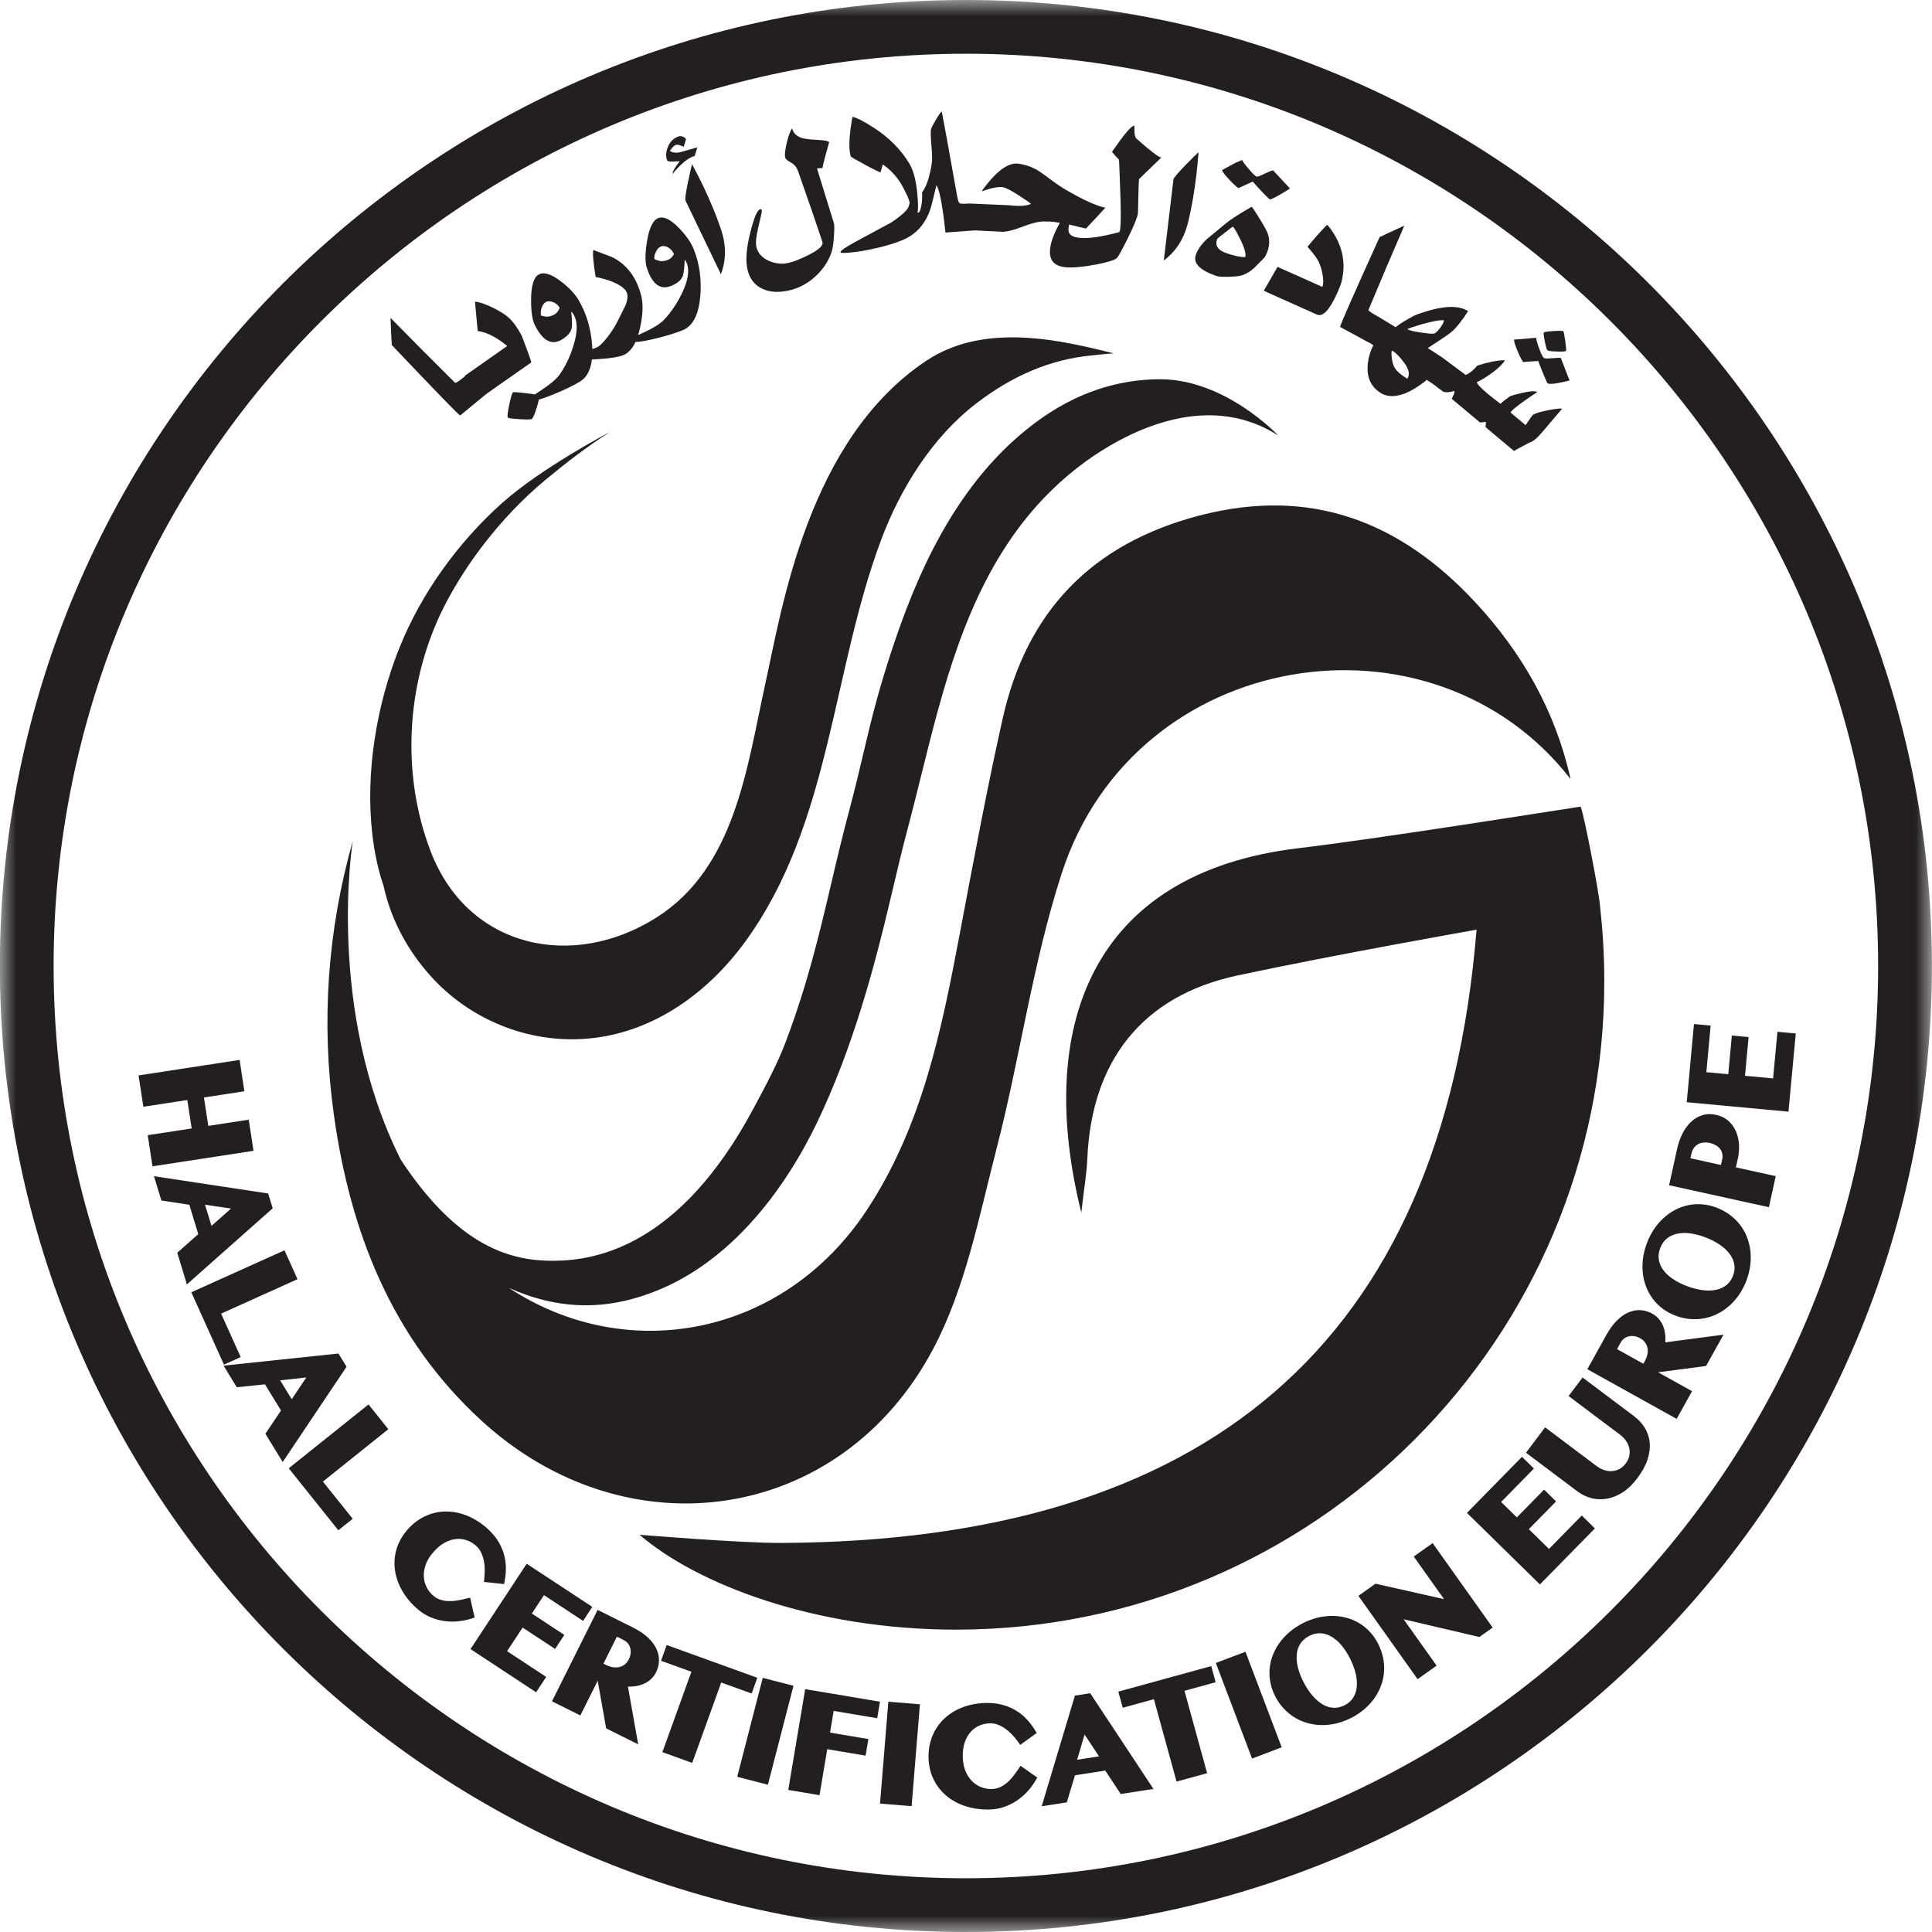<?xml version="1.0" encoding="UTF-8"?>
<svg width="60px" height="60px" viewBox="0 0 60 60" version="1.1" xmlns="http://www.w3.org/2000/svg" xmlns:xlink="http://www.w3.org/1999/xlink">
    <title>HCE-logo</title>
    <defs>
        <polygon id="path-1" points="0 0 60.001 0 60.001 60 0 60"></polygon>
    </defs>
    <g id="Page-1" stroke="none" stroke-width="1" fill="none" fill-rule="evenodd">
        <g id="Home-A" transform="translate(-838, -3243)">
            <g id="HCE-logo" transform="translate(837.996, 3243)">
                <path d="M11.914,27.505 C11.926,27.554 11.937,27.604 11.949,27.653 C12.188,28.633 12.687,29.54 13.359,30.29 C13.4,30.336 13.441,30.382 13.484,30.427 C14.746,31.757 16.59,32.45 18.415,32.239 C20.367,32.014 22.01,30.805 23.144,29.249 C25.809,25.594 25.83,20.865 27.372,16.756 C27.964,15.177 28.956,13.577 30.32,12.531 C31.455,11.661 32.614,11.169 33.873,11.041 C34.57,10.97 34.043,11.022 34.591,10.973 C33.058,10.598 30.628,9.974 28.784,11.195 C25.099,13.637 24.291,18.881 23.774,21.222 C23.2,23.822 22.848,26.935 20.394,28.493 C17.793,30.143 14.542,29.453 13.385,26.456 C12.422,23.964 12.627,21.028 13.881,18.673 C14.202,18.07 14.586,17.478 15.017,16.917 C15.59,16.171 16.245,15.482 16.943,14.903 C17.582,14.373 18.242,13.865 18.942,13.418 C18.942,13.418 16.809,14.532 15.576,15.64 C14.241,16.839 13.1,18.404 12.419,20.093 C12.283,20.429 12.16,20.779 12.051,21.138 C11.485,23.003 11.304,25.123 11.756,26.972 C11.8,27.152 11.853,27.33 11.914,27.505 M28.981,41.899 C29.984,40.011 30.406,37.791 30.95,35.686 C31.685,32.843 32.075,29.898 32.979,27.114 C35.255,20.101 44.492,18.673 48.779,24.194 C48.314,22.093 47.28,20.28 45.827,18.712 C43.489,16.19 40.7,15.11 37.248,16.012 C33.913,16.884 31.89,18.983 31.145,22.306 C30.65,24.514 30.237,26.741 29.817,28.964 C29.249,31.976 28.645,34.98 26.915,37.593 C24.324,41.508 19.478,42.41 15.806,39.996 C16.553,40.33 17.346,40.537 18.199,40.537 C18.59,40.537 18.989,40.492 19.383,40.403 C22.625,39.673 24.522,36.635 25.365,34.889 C26.49,32.556 27.166,30.013 27.679,27.831 L27.723,27.647 C27.866,27.035 28.015,26.403 28.18,25.786 C28.33,25.222 28.474,24.642 28.613,24.081 C29.292,21.346 29.993,18.518 31.759,16.237 C32.313,15.52 32.985,14.866 33.701,14.346 C34.821,13.531 37.396,12.049 39.701,13.525 C39.701,13.525 38.063,11.778 36.037,11.778 C34.689,11.778 33.41,12.213 32.236,13.069 C30.512,14.327 29.177,16.24 28.152,18.917 C27.806,19.824 27.482,20.818 27.216,21.792 C27.063,22.353 26.928,22.923 26.798,23.475 C26.675,23.997 26.547,24.537 26.405,25.066 C26.179,25.905 25.994,26.69 25.816,27.449 C25.441,29.042 25.088,30.546 24.403,32.363 C24.156,33.02 23.776,33.731 23.439,34.36 L23.403,34.426 C21.121,38.694 18.534,39.14 17.229,39.155 C15.927,39.168 14.269,38.779 12.448,36.012 C10.107,31.338 10.96,26.119 10.96,26.119 C10.173,28.901 9.974,31.747 10.372,34.616 C10.877,38.249 12.166,41.557 14.947,44.111 C19.475,48.269 26.106,47.309 28.981,41.899 M49.697,28.178 C49.701,27.895 49.161,25.1 49.088,25.051 C49.079,25.046 43,26.024 40.334,26.341 C33.858,27.11 32.16,31.936 33.585,37.658 C33.679,36.842 33.754,36.423 33.771,36.001 C33.895,32.934 35.498,30.925 38.418,30.298 C41.414,29.655 45.86,28.872 45.86,28.872 C44.804,41.809 37.395,47.857 24.273,47.917 C22.99,47.923 19.866,47.664 19.866,47.664 C21.631,49.181 25.26,50.61 29.691,50.61 C40.812,50.61 49.827,41.595 49.827,30.476 C49.827,29.7 49.783,28.933 49.697,28.178" id="Fill-1" fill="#231F20"></path>
                <g id="Group-5">
                    <mask id="mask-2" fill="white">
                        <use xlink:href="#path-1"></use>
                    </mask>
                    <g id="Clip-4"></g>
                    <path d="M30,58.331 C14.378,58.331 1.669,45.622 1.669,30 C1.669,14.378 14.378,1.669 30,1.669 C45.622,1.669 58.331,14.378 58.331,30 C58.331,45.622 45.622,58.331 30,58.331 M30,-0 C13.458,-0 -2.7365022e-05,13.458 -2.7365022e-05,30 C-2.7365022e-05,46.542 13.458,60 30,60 C46.542,60 60.001,46.542 60.001,30 C60.001,13.458 46.542,-0 30,-0" id="Fill-3" fill="#231F20" mask="url(#mask-2)"></path>
                </g>
                <polygon id="Fill-6" fill="#231F20" points="7.729 34.773 6.473 34.965 6.338 34.083 7.594 33.89 7.445 32.917 4.307 33.398 4.456 34.371 5.821 34.162 5.957 35.045 4.592 35.254 4.74 36.221 7.877 35.74"></polygon>
                <polygon id="Fill-8" fill="#231F20" points="7.479 42.146 6.871 40.796 9.243 39.726 8.839 38.829 5.946 40.133 6.959 42.38"></polygon>
                <polygon id="Fill-10" fill="#231F20" points="11.449 43.616 8.971 45.599 10.511 47.524 10.958 47.168 10.032 46.012 12.064 44.385"></polygon>
                <path d="M14.745,50.235 L14.604,49.616 L14.468,49.65 C14.37,49.674 14.272,49.694 14.174,49.709 C14.083,49.723 13.993,49.727 13.905,49.722 C13.822,49.717 13.74,49.702 13.663,49.675 C13.591,49.65 13.522,49.61 13.459,49.555 C13.373,49.481 13.303,49.391 13.252,49.289 C13.201,49.189 13.172,49.079 13.166,48.963 C13.16,48.846 13.179,48.721 13.224,48.592 C13.27,48.463 13.349,48.333 13.46,48.206 C13.571,48.076 13.689,47.977 13.809,47.912 C13.928,47.847 14.045,47.808 14.16,47.796 C14.272,47.784 14.384,47.796 14.489,47.831 C14.595,47.866 14.693,47.922 14.78,47.997 C14.84,48.05 14.89,48.112 14.928,48.181 C14.967,48.255 14.998,48.336 15.019,48.421 C15.041,48.508 15.053,48.601 15.056,48.696 C15.06,48.793 15.057,48.893 15.047,48.993 L15.033,49.128 L15.66,49.195 L15.682,49.069 C15.707,48.93 15.718,48.788 15.713,48.648 C15.709,48.505 15.685,48.362 15.641,48.224 C15.597,48.085 15.532,47.949 15.445,47.819 C15.359,47.688 15.247,47.563 15.112,47.446 C14.98,47.332 14.841,47.235 14.697,47.159 C14.554,47.082 14.407,47.026 14.261,46.99 C14.128,46.957 13.994,46.941 13.862,46.941 L13.821,46.942 C13.675,46.945 13.531,46.969 13.393,47.013 C13.257,47.057 13.124,47.121 12.999,47.204 C12.875,47.286 12.759,47.389 12.655,47.509 C12.494,47.695 12.38,47.899 12.317,48.114 C12.255,48.328 12.239,48.548 12.27,48.766 C12.301,48.983 12.377,49.198 12.496,49.405 C12.614,49.61 12.775,49.801 12.974,49.974 C13.097,50.081 13.231,50.164 13.372,50.223 C13.51,50.282 13.655,50.322 13.8,50.342 C13.885,50.354 13.97,50.36 14.055,50.36 C14.112,50.36 14.17,50.357 14.227,50.351 C14.367,50.338 14.5,50.311 14.624,50.273 L14.745,50.235 Z" id="Fill-12" fill="#231F20"></path>
                <polygon id="Fill-14" fill="#231F20" points="16.234 50.546 17.243 51.21 17.53 50.774 16.521 50.11 16.897 49.539 18.112 50.338 18.398 49.903 16.361 48.563 14.616 51.214 16.653 52.555 16.967 52.078 15.752 51.279"></polygon>
                <polygon id="Fill-16" fill="#231F20" points="23.523 52.105 20.709 51.088 20.532 51.577 21.476 51.918 20.575 54.414 21.501 54.749 22.402 52.253 23.347 52.593"></polygon>
                <polygon id="Fill-18" fill="#231F20" points="23.692 52.107 22.899 55.18 23.852 55.427 24.646 52.353"></polygon>
                <polygon id="Fill-20" fill="#231F20" points="24.484 55.588 25.455 55.751 25.695 54.323 26.886 54.523 26.972 54.008 25.781 53.808 25.894 53.134 27.246 53.361 27.332 52.848 25.01 52.458"></polygon>
                <polygon id="Fill-22" fill="#231F20" points="27.334 56.012 28.315 56.092 28.573 52.928 27.592 52.848"></polygon>
                <path d="M31.621,54.955 C31.563,55.039 31.503,55.119 31.442,55.196 C31.383,55.267 31.319,55.331 31.251,55.385 C31.185,55.438 31.114,55.481 31.039,55.513 C30.969,55.542 30.891,55.559 30.791,55.56 C30.683,55.56 30.577,55.541 30.476,55.502 C30.37,55.461 30.275,55.398 30.193,55.316 C30.11,55.234 30.041,55.129 29.988,55.003 C29.936,54.877 29.907,54.727 29.904,54.558 C29.9,54.387 29.921,54.234 29.967,54.105 C30.011,53.978 30.073,53.87 30.15,53.785 C30.226,53.7 30.316,53.635 30.418,53.59 C30.521,53.545 30.631,53.521 30.756,53.519 C30.833,53.519 30.908,53.532 30.977,53.556 C31.057,53.585 31.134,53.624 31.206,53.673 C31.281,53.724 31.352,53.784 31.418,53.852 C31.487,53.923 31.551,54 31.609,54.079 L31.689,54.189 L32.2,53.819 L32.133,53.711 C32.058,53.59 31.971,53.478 31.874,53.377 C31.776,53.274 31.662,53.185 31.536,53.11 C31.411,53.036 31.271,52.979 31.119,52.941 C30.981,52.905 30.828,52.887 30.666,52.887 L30.622,52.887 C30.448,52.89 30.28,52.912 30.122,52.952 C29.965,52.991 29.818,53.047 29.685,53.118 C29.552,53.19 29.431,53.277 29.325,53.377 C29.219,53.478 29.129,53.592 29.056,53.717 C28.983,53.841 28.928,53.978 28.891,54.123 C28.854,54.267 28.837,54.421 28.84,54.579 C28.845,54.826 28.897,55.053 28.994,55.254 C29.091,55.455 29.227,55.629 29.396,55.771 C29.564,55.912 29.765,56.02 29.991,56.094 C30.201,56.162 30.431,56.197 30.676,56.197 L30.727,56.196 C30.889,56.193 31.044,56.166 31.19,56.115 C31.333,56.065 31.467,55.999 31.587,55.917 C31.708,55.835 31.817,55.741 31.911,55.638 C32.005,55.535 32.086,55.426 32.153,55.313 L32.218,55.204 L31.698,54.839 L31.621,54.955 Z" id="Fill-24" fill="#231F20"></path>
                <polygon id="Fill-26" fill="#231F20" points="37.619 51.742 34.734 52.535 34.872 53.036 35.84 52.77 36.543 55.329 37.492 55.068 36.789 52.509 37.757 52.243"></polygon>
                <polygon id="Fill-28" fill="#231F20" points="37.763 51.645 38.888 54.614 39.808 54.264 38.683 51.297"></polygon>
                <polygon id="Fill-30" fill="#231F20" points="43.909 48.339 44.85 49.663 42.722 49.183 42.19 49.56 44.029 52.148 44.619 51.728 43.595 50.288 45.947 50.839 46.36 50.546 44.496 47.923"></polygon>
                <polygon id="Fill-32" fill="#231F20" points="48.109 48.104 47.483 47.49 48.329 46.628 47.957 46.262 47.111 47.124 46.623 46.645 47.641 45.607 47.27 45.243 45.562 46.984 47.827 49.206 49.535 47.466 49.128 47.065"></polygon>
                <path d="M50.751,43.981 L49.152,42.779 L48.718,43.356 L50.317,44.557 C50.394,44.615 50.459,44.682 50.508,44.756 C50.556,44.829 50.588,44.902 50.604,44.981 C50.62,45.059 50.62,45.136 50.603,45.217 C50.586,45.296 50.549,45.374 50.493,45.449 C50.437,45.523 50.372,45.581 50.3,45.619 C50.228,45.658 50.152,45.681 50.074,45.686 C49.994,45.693 49.913,45.683 49.831,45.657 C49.746,45.63 49.664,45.587 49.587,45.529 L47.988,44.327 L47.395,45.116 L48.989,46.314 C49.124,46.415 49.273,46.487 49.431,46.527 C49.522,46.55 49.615,46.561 49.709,46.561 C49.779,46.561 49.85,46.554 49.921,46.541 C50.085,46.511 50.25,46.443 50.409,46.339 C50.565,46.236 50.714,46.091 50.851,45.909 C51.002,45.708 51.11,45.512 51.17,45.327 C51.231,45.138 51.253,44.958 51.236,44.793 C51.219,44.626 51.165,44.471 51.078,44.333 C50.993,44.198 50.883,44.08 50.751,43.981" id="Fill-34" fill="#231F20"></path>
                <polygon id="Fill-36" fill="#231F20" points="55.204 32.043 55.069 33.491 54.196 33.41 54.308 32.207 53.788 32.159 53.677 33.361 52.996 33.298 53.13 31.85 52.612 31.802 52.387 34.23 55.547 34.524 55.773 32.096"></polygon>
                <path d="M9.064,43.454 L8.704,42.867 L9.516,42.779 L9.064,43.454 Z M10.514,42.035 L6.947,42.411 L7.358,43.082 L8.233,42.992 L8.731,43.804 L8.246,44.527 L8.784,45.404 L10.767,42.445 L10.514,42.035 Z" id="Fill-38" fill="#231F20"></path>
                <path d="M19.588,51.348 C19.582,51.409 19.563,51.471 19.532,51.532 C19.499,51.598 19.458,51.65 19.407,51.69 C19.355,51.73 19.301,51.757 19.241,51.771 C19.205,51.78 19.167,51.784 19.127,51.784 C19.1,51.784 19.072,51.782 19.044,51.778 C18.973,51.768 18.902,51.745 18.813,51.701 L18.744,51.666 L19.162,50.829 L19.368,50.931 C19.423,50.958 19.466,50.992 19.502,51.035 C19.537,51.078 19.561,51.125 19.576,51.178 C19.591,51.232 19.595,51.288 19.588,51.348 M20.379,51.184 C20.319,51.064 20.228,50.948 20.106,50.838 C19.989,50.732 19.839,50.633 19.662,50.544 L18.564,49.997 L17.146,52.836 L18.027,53.275 L18.566,52.196 L18.829,53.676 L19.824,54.173 L19.505,52.379 C19.552,52.38 19.598,52.38 19.644,52.376 C19.751,52.369 19.851,52.348 19.942,52.314 C20.037,52.28 20.122,52.231 20.196,52.169 C20.271,52.105 20.333,52.027 20.377,51.938 C20.437,51.818 20.468,51.692 20.47,51.565 C20.472,51.436 20.44,51.308 20.379,51.184" id="Fill-40" fill="#231F20"></path>
                <path d="M33.455,54.65 L33.687,53.868 L34.135,54.545 L33.455,54.65 Z M33.862,52.585 L33.386,52.659 L32.355,56.095 L33.134,55.974 L33.389,55.133 L34.329,54.987 L34.809,55.714 L35.825,55.557 L33.862,52.585 Z" id="Fill-42" fill="#231F20"></path>
                <path d="M42.139,52.386 C42.128,52.514 42.091,52.624 42.028,52.724 C41.967,52.822 41.88,52.899 41.763,52.958 C41.658,53.011 41.554,53.038 41.449,53.038 L41.413,53.037 C41.298,53.03 41.184,52.993 41.076,52.929 C40.966,52.864 40.859,52.771 40.758,52.653 C40.656,52.532 40.563,52.39 40.482,52.23 C40.402,52.073 40.343,51.918 40.308,51.769 C40.274,51.623 40.264,51.487 40.278,51.363 C40.291,51.241 40.329,51.134 40.393,51.037 C40.457,50.943 40.548,50.864 40.665,50.804 C40.773,50.75 40.88,50.722 40.984,50.722 L41.011,50.723 C41.125,50.728 41.236,50.761 41.343,50.821 C41.452,50.882 41.556,50.97 41.654,51.083 C41.753,51.199 41.844,51.337 41.925,51.495 C42.007,51.657 42.067,51.816 42.104,51.967 C42.14,52.117 42.152,52.258 42.139,52.386 M42.959,51.493 C42.93,51.342 42.876,51.191 42.801,51.044 C42.73,50.904 42.642,50.778 42.539,50.67 C42.437,50.563 42.323,50.471 42.199,50.399 C42.075,50.327 41.941,50.272 41.801,50.236 C41.662,50.201 41.518,50.183 41.367,50.183 C41.219,50.184 41.067,50.203 40.916,50.24 C40.764,50.278 40.612,50.335 40.464,50.41 C40.318,50.485 40.182,50.574 40.062,50.675 C39.942,50.776 39.838,50.887 39.751,51.005 C39.663,51.124 39.591,51.253 39.538,51.389 C39.484,51.524 39.449,51.665 39.435,51.807 C39.421,51.95 39.428,52.097 39.455,52.242 C39.482,52.389 39.533,52.536 39.605,52.677 C39.678,52.821 39.768,52.95 39.871,53.06 C39.975,53.17 40.09,53.265 40.215,53.341 C40.341,53.417 40.476,53.475 40.618,53.513 C40.76,53.552 40.908,53.572 41.056,53.574 L41.076,53.574 C41.218,53.574 41.363,53.556 41.51,53.521 C41.662,53.485 41.815,53.428 41.963,53.353 C42.112,53.277 42.247,53.188 42.366,53.088 C42.486,52.987 42.59,52.874 42.677,52.754 C42.764,52.633 42.834,52.503 42.887,52.366 C42.94,52.229 42.973,52.085 42.985,51.939 C42.997,51.793 42.989,51.643 42.959,51.493" id="Fill-44" fill="#231F20"></path>
                <path d="M51.166,42.059 C51.152,42.13 51.126,42.199 51.078,42.285 L51.04,42.353 L50.222,41.898 L50.334,41.697 C50.362,41.645 50.399,41.602 50.443,41.568 C50.487,41.535 50.535,41.513 50.59,41.501 C50.621,41.493 50.653,41.49 50.686,41.49 C50.711,41.49 50.735,41.492 50.761,41.495 C50.821,41.505 50.882,41.527 50.941,41.56 C51.005,41.596 51.057,41.64 51.094,41.692 C51.131,41.744 51.156,41.8 51.167,41.862 C51.18,41.924 51.179,41.989 51.166,42.059 L51.166,42.059 Z M53.529,41.449 L51.722,41.688 C51.725,41.641 51.727,41.595 51.726,41.55 C51.723,41.443 51.707,41.342 51.677,41.249 C51.647,41.152 51.601,41.064 51.543,40.989 C51.483,40.911 51.408,40.846 51.32,40.798 C51.204,40.732 51.079,40.695 50.951,40.688 L50.909,40.687 C50.795,40.687 50.679,40.712 50.567,40.763 C50.444,40.817 50.324,40.903 50.21,41.019 C50.099,41.131 49.993,41.277 49.896,41.45 L49.3,42.522 L52.074,44.065 L52.552,43.205 L51.498,42.618 L52.988,42.421 L53.529,41.449 Z" id="Fill-46" fill="#231F20"></path>
                <path d="M53.825,39.617 C53.778,39.741 53.71,39.837 53.619,39.91 C53.528,39.982 53.42,40.032 53.297,40.057 C53.226,40.072 53.149,40.079 53.069,40.079 C53.007,40.079 52.942,40.075 52.876,40.066 C52.721,40.046 52.557,40.003 52.387,39.939 C52.221,39.876 52.073,39.8 51.949,39.714 C51.825,39.63 51.726,39.536 51.653,39.435 C51.58,39.335 51.537,39.23 51.52,39.115 C51.502,39.001 51.517,38.885 51.564,38.761 C51.611,38.637 51.676,38.541 51.765,38.468 C51.852,38.395 51.957,38.345 52.076,38.317 C52.15,38.3 52.229,38.291 52.313,38.291 C52.368,38.291 52.424,38.295 52.484,38.302 C52.634,38.321 52.795,38.362 52.961,38.425 C53.13,38.489 53.281,38.566 53.411,38.654 C53.54,38.742 53.643,38.838 53.719,38.94 C53.795,39.041 53.843,39.15 53.864,39.265 C53.884,39.379 53.871,39.494 53.825,39.617 M54.365,38.85 C54.347,38.702 54.311,38.558 54.259,38.422 C54.205,38.285 54.133,38.156 54.044,38.04 C53.955,37.924 53.848,37.819 53.725,37.728 C53.602,37.636 53.461,37.56 53.307,37.501 C53.159,37.445 53.009,37.412 52.861,37.401 C52.713,37.39 52.567,37.399 52.428,37.429 C52.287,37.459 52.151,37.508 52.023,37.576 C51.895,37.644 51.774,37.729 51.666,37.829 C51.557,37.928 51.458,38.045 51.37,38.175 C51.283,38.304 51.209,38.448 51.151,38.604 C51.092,38.759 51.051,38.916 51.03,39.071 C51.01,39.227 51.007,39.379 51.022,39.524 C51.036,39.67 51.07,39.813 51.122,39.951 C51.174,40.089 51.244,40.216 51.328,40.329 C51.413,40.444 51.516,40.548 51.635,40.639 C51.755,40.729 51.89,40.803 52.039,40.859 C52.189,40.917 52.343,40.952 52.494,40.964 C52.54,40.968 52.586,40.969 52.631,40.969 C52.734,40.969 52.837,40.96 52.936,40.94 C53.081,40.912 53.22,40.864 53.351,40.797 C53.481,40.73 53.604,40.647 53.715,40.547 C53.825,40.449 53.927,40.334 54.016,40.203 C54.104,40.074 54.179,39.93 54.239,39.774 C54.297,39.618 54.338,39.461 54.358,39.307 C54.379,39.153 54.381,38.999 54.365,38.85" id="Fill-48" fill="#231F20"></path>
                <path d="M53.487,36.011 L53.449,36.18 L52.501,35.971 L52.534,35.823 C52.547,35.761 52.57,35.708 52.603,35.66 C52.635,35.612 52.674,35.574 52.723,35.544 C52.772,35.513 52.826,35.494 52.89,35.484 C52.913,35.481 52.937,35.479 52.963,35.479 C53.007,35.479 53.055,35.484 53.104,35.495 C53.169,35.51 53.229,35.533 53.284,35.563 C53.336,35.592 53.381,35.629 53.417,35.673 C53.453,35.717 53.476,35.766 53.49,35.823 C53.503,35.878 53.502,35.941 53.487,36.011 L53.487,36.011 Z M53.914,36.254 L53.975,35.978 C54.005,35.84 54.017,35.698 54.011,35.556 C54.004,35.412 53.974,35.276 53.923,35.153 C53.87,35.025 53.792,34.913 53.692,34.82 C53.587,34.724 53.454,34.657 53.297,34.622 C53.142,34.588 52.993,34.593 52.857,34.638 C52.725,34.682 52.605,34.755 52.502,34.858 C52.403,34.955 52.317,35.078 52.245,35.223 C52.176,35.364 52.123,35.521 52.086,35.689 L51.839,36.809 L54.939,37.491 L55.151,36.526 L53.914,36.254 Z" id="Fill-50" fill="#231F20"></path>
                <path d="M16.504,11.254 C16.467,11.117 16.368,10.84 16.206,10.423 C16.069,10.168 15.933,9.981 15.797,9.861 C15.689,9.764 15.524,9.661 15.302,9.552 C15.067,9.438 14.884,9.377 14.755,9.369 C14.802,9.904 14.83,10.208 14.839,10.281 C15.027,10.302 15.234,10.385 15.462,10.53 C15.535,10.574 15.634,10.646 15.757,10.745 L14.441,11.668 L14.45,11.681 L14.426,11.7 C14.268,11.829 14.172,11.892 14.138,11.889 C13.457,11.215 12.789,10.542 12.131,9.871 C12.153,10.389 12.167,10.67 12.172,10.716 C13.553,12.17 14.26,12.899 14.294,12.903 L15.082,12.256 L15.08,12.253 L16.504,11.254 Z" id="Fill-52" fill="#231F20"></path>
                <path d="M17.22,9.768 C17.136,9.812 17.058,9.835 16.985,9.835 C16.95,9.835 16.89,9.824 16.808,9.802 C16.788,9.739 16.793,9.661 16.822,9.57 C16.851,9.48 16.894,9.417 16.951,9.383 C17.007,9.351 17.077,9.348 17.162,9.376 C17.257,9.406 17.332,9.468 17.386,9.56 C17.345,9.662 17.29,9.731 17.22,9.768 M20.738,8.074 C20.648,8.106 20.567,8.116 20.496,8.106 C20.461,8.1 20.404,8.08 20.326,8.046 C20.316,7.98 20.334,7.904 20.376,7.819 C20.418,7.733 20.47,7.678 20.532,7.654 C20.592,7.63 20.662,7.638 20.741,7.678 C20.83,7.723 20.895,7.796 20.935,7.895 C20.879,7.989 20.813,8.049 20.738,8.074 M21.096,7.087 C20.832,6.811 20.614,6.707 20.441,6.776 C20.283,6.839 20.169,7.073 20.1,7.479 C20.038,7.848 20.034,8.122 20.087,8.301 C20.1,8.345 20.117,8.392 20.136,8.441 C20.302,8.856 20.537,9.003 20.843,8.881 C21.033,8.806 21.154,8.705 21.206,8.577 C21.236,8.5 21.257,8.329 21.269,8.063 C21.295,8.094 21.315,8.13 21.332,8.171 C21.423,8.401 21.373,8.713 21.182,9.109 C21.027,9.43 20.842,9.703 20.627,9.93 C20.503,10.06 20.279,10.198 19.956,10.344 C19.904,10.367 19.862,10.387 19.82,10.407 C19.843,10.334 19.865,10.257 19.883,10.171 C19.967,9.79 19.981,9.475 19.927,9.225 C19.887,9.052 19.831,8.891 19.757,8.74 C19.601,8.422 19.372,8.18 19.07,8.013 C19.026,7.987 18.813,7.904 18.431,7.765 C18.403,7.859 18.428,8.141 18.503,8.608 C18.498,8.597 18.568,8.611 18.713,8.65 C18.878,8.693 19.021,8.744 19.143,8.804 C19.31,8.887 19.416,8.976 19.462,9.07 C19.51,9.166 19.499,9.303 19.43,9.481 L19.189,9.967 C19.094,10.155 18.979,10.334 18.843,10.502 C18.72,10.654 18.624,10.747 18.557,10.78 C18.515,10.801 18.461,10.82 18.398,10.839 C18.396,10.8 18.396,10.762 18.393,10.721 C18.356,10.2 18.215,9.731 17.969,9.312 C17.857,9.123 17.675,8.931 17.422,8.737 C17.119,8.505 16.887,8.436 16.727,8.53 C16.58,8.616 16.504,8.865 16.498,9.277 C16.493,9.651 16.531,9.922 16.611,10.091 C16.631,10.133 16.655,10.177 16.681,10.222 C16.908,10.607 17.163,10.716 17.447,10.549 C17.623,10.445 17.727,10.326 17.759,10.193 C17.777,10.112 17.771,9.939 17.742,9.675 C17.772,9.702 17.798,9.734 17.821,9.773 C17.946,9.985 17.945,10.302 17.817,10.722 C17.713,11.063 17.571,11.362 17.394,11.618 C17.291,11.766 17.091,11.937 16.794,12.13 C16.725,12.175 16.668,12.214 16.619,12.248 C16.552,12.238 16.463,12.226 16.344,12.212 C16.087,12.182 15.952,12.172 15.938,12.181 C15.909,12.202 15.869,12.331 15.819,12.568 C15.77,12.806 15.755,12.938 15.775,12.967 C15.789,12.987 15.909,13.004 16.137,13.018 C16.365,13.033 16.492,13.03 16.52,13.01 C16.557,12.985 16.609,12.864 16.676,12.648 C16.707,12.547 16.727,12.469 16.739,12.409 C16.841,12.382 16.966,12.338 17.117,12.278 C17.469,12.139 17.766,11.998 18.009,11.855 C18.222,11.729 18.347,11.497 18.386,11.163 C18.431,11.162 18.476,11.16 18.525,11.157 C18.965,11.131 19.254,11.084 19.392,11.016 C19.533,10.947 19.649,10.814 19.74,10.619 C19.856,10.618 20.026,10.592 20.252,10.539 C20.622,10.456 20.937,10.362 21.198,10.258 C21.52,10.131 21.704,9.776 21.752,9.196 C21.796,8.676 21.728,8.19 21.548,7.739 C21.467,7.534 21.316,7.317 21.096,7.087" id="Fill-54" fill="#231F20"></path>
                <path d="M20.889,5.017 C21.025,5.009 21.1,5.006 21.113,5.011 C20.97,5.189 20.894,5.321 20.885,5.404 C21.164,5.073 21.394,4.887 21.577,4.846 C21.627,4.693 21.654,4.604 21.658,4.577 C21.465,4.634 21.299,4.681 21.159,4.719 C21.018,4.758 20.901,4.747 20.806,4.686 C20.88,4.579 20.941,4.518 20.988,4.502 C21.023,4.491 21.063,4.493 21.109,4.508 L21.239,4.557 L21.307,4.325 C21.296,4.292 21.265,4.266 21.214,4.247 C21.163,4.227 21.121,4.223 21.089,4.233 C20.924,4.287 20.808,4.4 20.743,4.57 C20.686,4.71 20.677,4.841 20.715,4.962 C20.726,5.005 20.785,5.023 20.889,5.017" id="Fill-56" fill="#231F20"></path>
                <path d="M21.826,5.744 C21.758,5.6 21.648,5.385 21.497,5.099 C21.478,5.158 21.436,5.342 21.371,5.651 C21.301,5.984 21.275,6.176 21.291,6.226 L22.392,8.515 C22.56,8.079 22.561,7.614 22.394,7.119 C22.252,6.696 22.062,6.237 21.826,5.744" id="Fill-58" fill="#231F20"></path>
                <path d="M25.378,5.236 C25.389,5.229 25.418,5.225 25.464,5.223 C25.51,5.222 25.537,5.22 25.545,5.218 C25.578,5.054 25.648,4.787 25.754,4.416 C25.725,4.379 25.617,4.356 25.429,4.347 C25.19,4.336 25.023,4.317 24.926,4.291 C24.745,4.237 24.639,4.136 24.607,3.99 C24.551,4.054 24.495,4.198 24.441,4.422 C24.387,4.645 24.369,4.801 24.388,4.888 C24.399,4.937 24.455,4.989 24.558,5.043 C24.67,5.102 24.748,5.197 24.793,5.328 L25.268,6.693 C25.414,7.125 25.506,7.398 25.544,7.512 C25.583,7.619 25.44,7.754 25.116,7.918 C24.856,8.048 24.646,8.131 24.483,8.166 C24.28,8.21 24.079,8.188 23.88,8.1 C23.664,8.002 23.535,7.854 23.492,7.656 C23.466,7.532 23.489,7.32 23.562,7.022 C23.635,6.724 23.669,6.561 23.663,6.534 C23.657,6.504 23.64,6.492 23.615,6.497 C23.524,6.517 23.421,6.755 23.307,7.212 C23.185,7.694 23.154,8.074 23.214,8.353 C23.278,8.651 23.436,8.857 23.686,8.971 C23.909,9.074 24.175,9.092 24.485,9.025 C24.824,8.952 25.119,8.791 25.372,8.542 C25.57,8.348 25.716,8.13 25.81,7.886 C25.858,7.762 25.889,7.575 25.904,7.326 C25.917,7.11 25.917,6.978 25.902,6.932 L25.378,5.236 Z" id="Fill-60" fill="#231F20"></path>
                <path d="M35.235,4.067 C35.236,3.975 35.234,3.921 35.23,3.904 C35.148,3.894 34.917,4.165 34.538,4.717 C34.618,4.814 34.691,4.896 34.758,4.963 L34.794,5.93 C34.816,6.531 34.816,6.923 34.794,7.106 C34.786,7.17 34.775,7.204 34.761,7.209 C34.207,7.359 33.789,7.417 33.509,7.384 C33.324,7.362 33.219,7.299 33.192,7.196 C33.181,7.152 33.186,7.077 33.206,6.972 C33.499,7.046 33.673,7.088 33.729,7.098 C33.968,6.848 34.17,6.631 34.332,6.449 C34.074,6.402 33.681,6.226 33.151,5.921 C32.985,5.826 32.807,5.707 32.616,5.564 C32.405,5.404 32.255,5.301 32.167,5.254 C31.993,5.162 31.811,5.105 31.623,5.082 C31.348,5.049 31.03,5.256 30.669,5.702 C30.543,5.858 30.487,5.937 30.503,5.939 C30.787,5.838 30.999,5.796 31.142,5.813 C31.23,5.823 31.397,5.909 31.643,6.068 C31.851,6.201 31.977,6.289 32.021,6.333 C31.879,6.398 31.651,6.411 31.338,6.374 L30.095,6.32 L30.067,6.323 C29.919,6.333 29.832,6.329 29.804,6.311 C29.777,6.293 29.751,6.216 29.727,6.08 C29.451,4.533 29.293,3.662 29.252,3.468 C29.228,3.47 29.17,3.548 29.078,3.703 C28.998,3.839 28.947,3.934 28.924,3.99 C28.901,4.045 28.904,4.242 28.935,4.58 C28.956,4.808 28.957,4.982 28.937,5.103 C28.87,5.514 28.771,5.804 28.639,5.974 C28.65,6.119 28.641,6.265 28.613,6.411 C28.588,6.538 28.556,6.604 28.518,6.606 C28.512,6.605 28.506,6.603 28.5,6.602 C28.517,6.505 28.519,6.368 28.506,6.19 C28.473,5.688 28.389,5.322 28.252,5.093 C27.993,4.656 27.625,4.282 27.148,3.972 C26.843,3.774 26.621,3.659 26.481,3.629 C26.469,3.662 26.449,3.783 26.42,3.992 C26.386,4.255 26.375,4.469 26.387,4.636 C26.394,4.717 26.405,4.789 26.422,4.853 C26.427,4.871 26.577,4.959 26.87,5.117 C27.164,5.275 27.323,5.352 27.35,5.351 C27.385,5.233 27.408,5.151 27.417,5.105 C27.682,5.289 27.888,5.518 28.036,5.793 C28.174,6.052 28.246,6.22 28.252,6.294 C28.254,6.32 28.249,6.338 28.238,6.347 C28.24,6.436 28.148,6.557 27.96,6.708 C27.868,6.782 27.774,6.849 27.68,6.911 L26.586,7.502 C26.262,7.676 26.102,7.787 26.105,7.836 C26.107,7.856 26.188,7.86 26.349,7.848 C26.632,7.827 26.953,7.772 27.314,7.683 C27.754,7.576 28.075,7.458 28.276,7.33 C28.555,7.151 28.758,6.884 28.887,6.528 C28.917,6.442 28.983,6.185 29.085,5.756 C29.183,5.89 29.276,6.379 29.366,7.222 L30.283,7.155 L31.078,7.195 C31.221,7.212 31.452,7.159 31.772,7.037 C32.093,6.914 32.33,6.862 32.487,6.88 C32.547,6.875 32.626,6.878 32.724,6.89 C32.782,6.897 32.848,6.907 32.919,6.919 C32.744,7.232 32.642,7.498 32.617,7.717 C32.576,8.063 32.726,8.256 33.067,8.296 C33.288,8.323 33.611,8.296 34.036,8.216 C34.396,8.149 34.614,8.081 34.689,8.013 C34.731,7.975 34.843,7.772 35.028,7.402 C35.223,7.006 35.329,6.746 35.344,6.621 C35.357,5.996 35.368,5.643 35.378,5.562 L36.068,4.893 C35.973,4.874 35.717,4.678 35.301,4.307 C35.257,4.267 35.235,4.187 35.235,4.067" id="Fill-62" fill="#231F20"></path>
                <path d="M37.226,4.727 C37.178,4.766 37.044,4.899 36.824,5.124 C36.586,5.368 36.461,5.516 36.447,5.567 L36.147,8.089 C36.522,7.811 36.773,7.419 36.899,6.913 C37.005,6.479 37.091,5.991 37.157,5.448 C37.177,5.29 37.2,5.05 37.226,4.727" id="Fill-64" fill="#231F20"></path>
                <path d="M38.675,7.983 C38.54,7.99 38.343,7.949 38.085,7.86 C37.827,7.771 37.732,7.627 37.802,7.426 C37.808,7.407 37.968,7.278 38.284,7.04 C38.322,7.053 38.402,7.186 38.525,7.437 C38.657,7.707 38.707,7.889 38.675,7.983 M39.371,7.796 C39.448,7.572 39.435,7.359 39.334,7.157 C39.263,7.022 39.169,6.863 39.055,6.683 C38.948,6.513 38.888,6.426 38.875,6.422 C38.498,6.637 38.231,6.808 38.076,6.936 C37.712,7.235 37.519,7.394 37.497,7.414 C37.312,7.586 37.193,7.756 37.138,7.926 C37.056,8.18 37.27,8.395 37.783,8.571 C37.852,8.595 37.991,8.602 38.202,8.595 C38.411,8.587 38.547,8.568 38.609,8.538 C38.724,8.496 38.835,8.427 38.943,8.332 L39.282,7.989 C39.321,7.919 39.351,7.855 39.371,7.796" id="Fill-66" fill="#231F20"></path>
                <path d="M38.465,5.842 C38.625,5.768 38.773,5.7 38.91,5.639 C38.949,5.686 39.033,5.779 39.16,5.917 C39.326,6.091 39.417,6.182 39.436,6.188 C39.465,6.198 39.569,6.152 39.747,6.048 C39.897,5.963 40.002,5.898 40.065,5.853 L39.54,5.29 C39.505,5.292 39.418,5.326 39.278,5.394 C39.137,5.463 39.056,5.493 39.033,5.485 C38.989,5.47 38.907,5.392 38.787,5.25 C38.673,5.119 38.603,5.024 38.577,4.966 C38.552,4.981 38.508,5.001 38.444,5.026 C38.371,5.055 38.209,5.141 37.954,5.284 C37.976,5.345 38.052,5.444 38.182,5.581 C38.3,5.709 38.395,5.796 38.465,5.842" id="Fill-68" fill="#231F20"></path>
                <path d="M41.666,7.798 C41.622,7.63 41.547,7.458 41.442,7.282 C41.353,7.134 41.277,7.034 41.215,6.981 C41.003,7.201 40.802,7.429 40.61,7.664 C40.737,7.807 40.834,7.93 40.902,8.033 C40.971,8.135 41.024,8.278 41.065,8.46 C41.107,8.656 41.11,8.807 41.072,8.911 L39.679,8.288 L39.251,9.03 L40.901,9.769 C41.085,9.851 41.296,9.628 41.533,9.098 C41.601,8.947 41.645,8.835 41.663,8.764 C41.749,8.434 41.75,8.113 41.666,7.798" id="Fill-70" fill="#231F20"></path>
                <path d="M43.709,10.22 C43.788,10.185 43.936,10.135 44.153,10.071 C44.499,9.974 44.73,9.933 44.849,9.947 C44.841,10.01 44.799,10.093 44.719,10.196 C44.639,10.301 44.573,10.357 44.521,10.363 C44.468,10.37 44.335,10.357 44.122,10.325 C43.897,10.293 43.76,10.258 43.709,10.22 M43.71,11.762 C43.524,11.651 43.399,11.545 43.331,11.443 C43.277,11.36 43.242,11.25 43.227,11.115 C43.212,10.999 43.214,10.924 43.231,10.89 C43.244,10.893 43.258,10.9 43.275,10.911 C43.373,10.975 43.488,11.096 43.618,11.275 C43.763,11.47 43.794,11.633 43.71,11.762 M48.035,12.749 C47.781,12.803 47.635,12.853 47.596,12.899 C47.565,12.937 47.494,13.038 47.384,13.204 L46.917,12.813 C46.919,12.804 46.928,12.79 46.943,12.772 C47.028,12.671 47.294,12.473 47.741,12.178 C47.694,12.138 47.554,12.142 47.323,12.191 C47.158,12.227 47.019,12.264 46.907,12.301 C46.768,12.397 46.667,12.477 46.602,12.541 C46.442,12.42 46.309,12.315 46.202,12.225 C45.974,12.034 45.864,11.914 45.871,11.865 C45.966,11.826 46.092,11.753 46.248,11.646 C46.436,11.519 46.583,11.393 46.688,11.267 C46.733,11.213 46.743,11.187 46.716,11.187 C46.491,11.192 46.213,11.248 45.882,11.355 C45.76,11.501 45.64,11.597 45.522,11.644 L44.793,11.101 L44.344,10.809 C44.416,10.76 44.515,10.696 44.638,10.617 C44.862,10.473 45.017,10.364 45.103,10.29 C45.24,10.169 45.404,9.96 45.597,9.663 C45.271,9.451 44.714,9.497 43.925,9.799 C43.656,9.946 43.462,10.066 43.344,10.16 L42.786,9.822 C42.607,9.725 42.512,9.66 42.502,9.627 C42.87,8.743 43.242,7.87 43.616,7.008 C43.144,7.223 42.889,7.342 42.849,7.364 C42.021,9.19 41.613,10.12 41.622,10.153 L42.517,10.64 L42.52,10.635 L42.656,10.723 C42.556,10.911 42.497,11.117 42.479,11.342 C42.449,11.722 42.579,12.008 42.871,12.197 C43.044,12.309 43.254,12.331 43.501,12.262 C43.669,12.219 43.855,12.128 44.059,11.988 C44.21,11.886 44.293,11.822 44.31,11.796 L44.501,11.92 C44.501,11.92 44.776,12.134 44.821,12.159 C44.856,12.179 44.913,12.186 44.99,12.179 C45.02,12.178 45.082,12.165 45.176,12.141 C45.181,12.182 45.152,12.263 45.088,12.384 L45.964,13.118 C46.074,13.113 46.135,13.108 46.147,13.102 C46.153,13.112 46.15,13.166 46.138,13.264 L47.024,14.007 C47.037,13.992 47.207,13.899 47.534,13.729 C47.61,13.72 47.739,13.609 47.92,13.396 L48.519,12.691 C48.442,12.679 48.281,12.699 48.035,12.749" id="Fill-72" fill="#231F20"></path>
                <path d="M47.306,11.243 C47.476,11.23 47.633,11.219 47.779,11.212 C47.787,11.248 47.833,11.369 47.918,11.576 C48.003,11.783 48.051,11.891 48.061,11.9 C48.116,11.946 48.345,11.918 48.748,11.818 L48.477,11.117 C48.45,11.109 48.355,11.112 48.196,11.126 C48.052,11.137 47.97,11.135 47.95,11.118 C47.914,11.088 47.866,10.99 47.805,10.825 C47.745,10.659 47.713,10.548 47.711,10.491 C47.405,10.516 47.176,10.535 47.023,10.547 C47.026,10.618 47.063,10.738 47.134,10.905 C47.2,11.06 47.257,11.173 47.306,11.243" id="Fill-74" fill="#231F20"></path>
                <path d="M48.06,10.878 C48.084,10.898 48.183,10.911 48.355,10.917 C48.527,10.923 48.622,10.916 48.639,10.896 C48.649,10.883 48.641,10.781 48.614,10.59 C48.587,10.398 48.567,10.297 48.555,10.287 C48.536,10.271 48.434,10.27 48.248,10.282 C48.063,10.294 47.963,10.308 47.949,10.325 C47.936,10.341 47.946,10.433 47.979,10.6 C48.013,10.768 48.04,10.861 48.06,10.878" id="Fill-76" fill="#231F20"></path>
                <path d="M6.572,38.071 L6.371,37.414 L7.179,37.533 L6.572,38.071 Z M8.333,37.065 L4.786,36.528 L5.015,37.282 L5.884,37.415 L6.161,38.327 L5.509,38.904 L5.808,39.888 L8.473,37.525 L8.333,37.065 Z" id="Fill-78" fill="#231F20"></path>
            </g>
        </g>
    </g>
</svg>